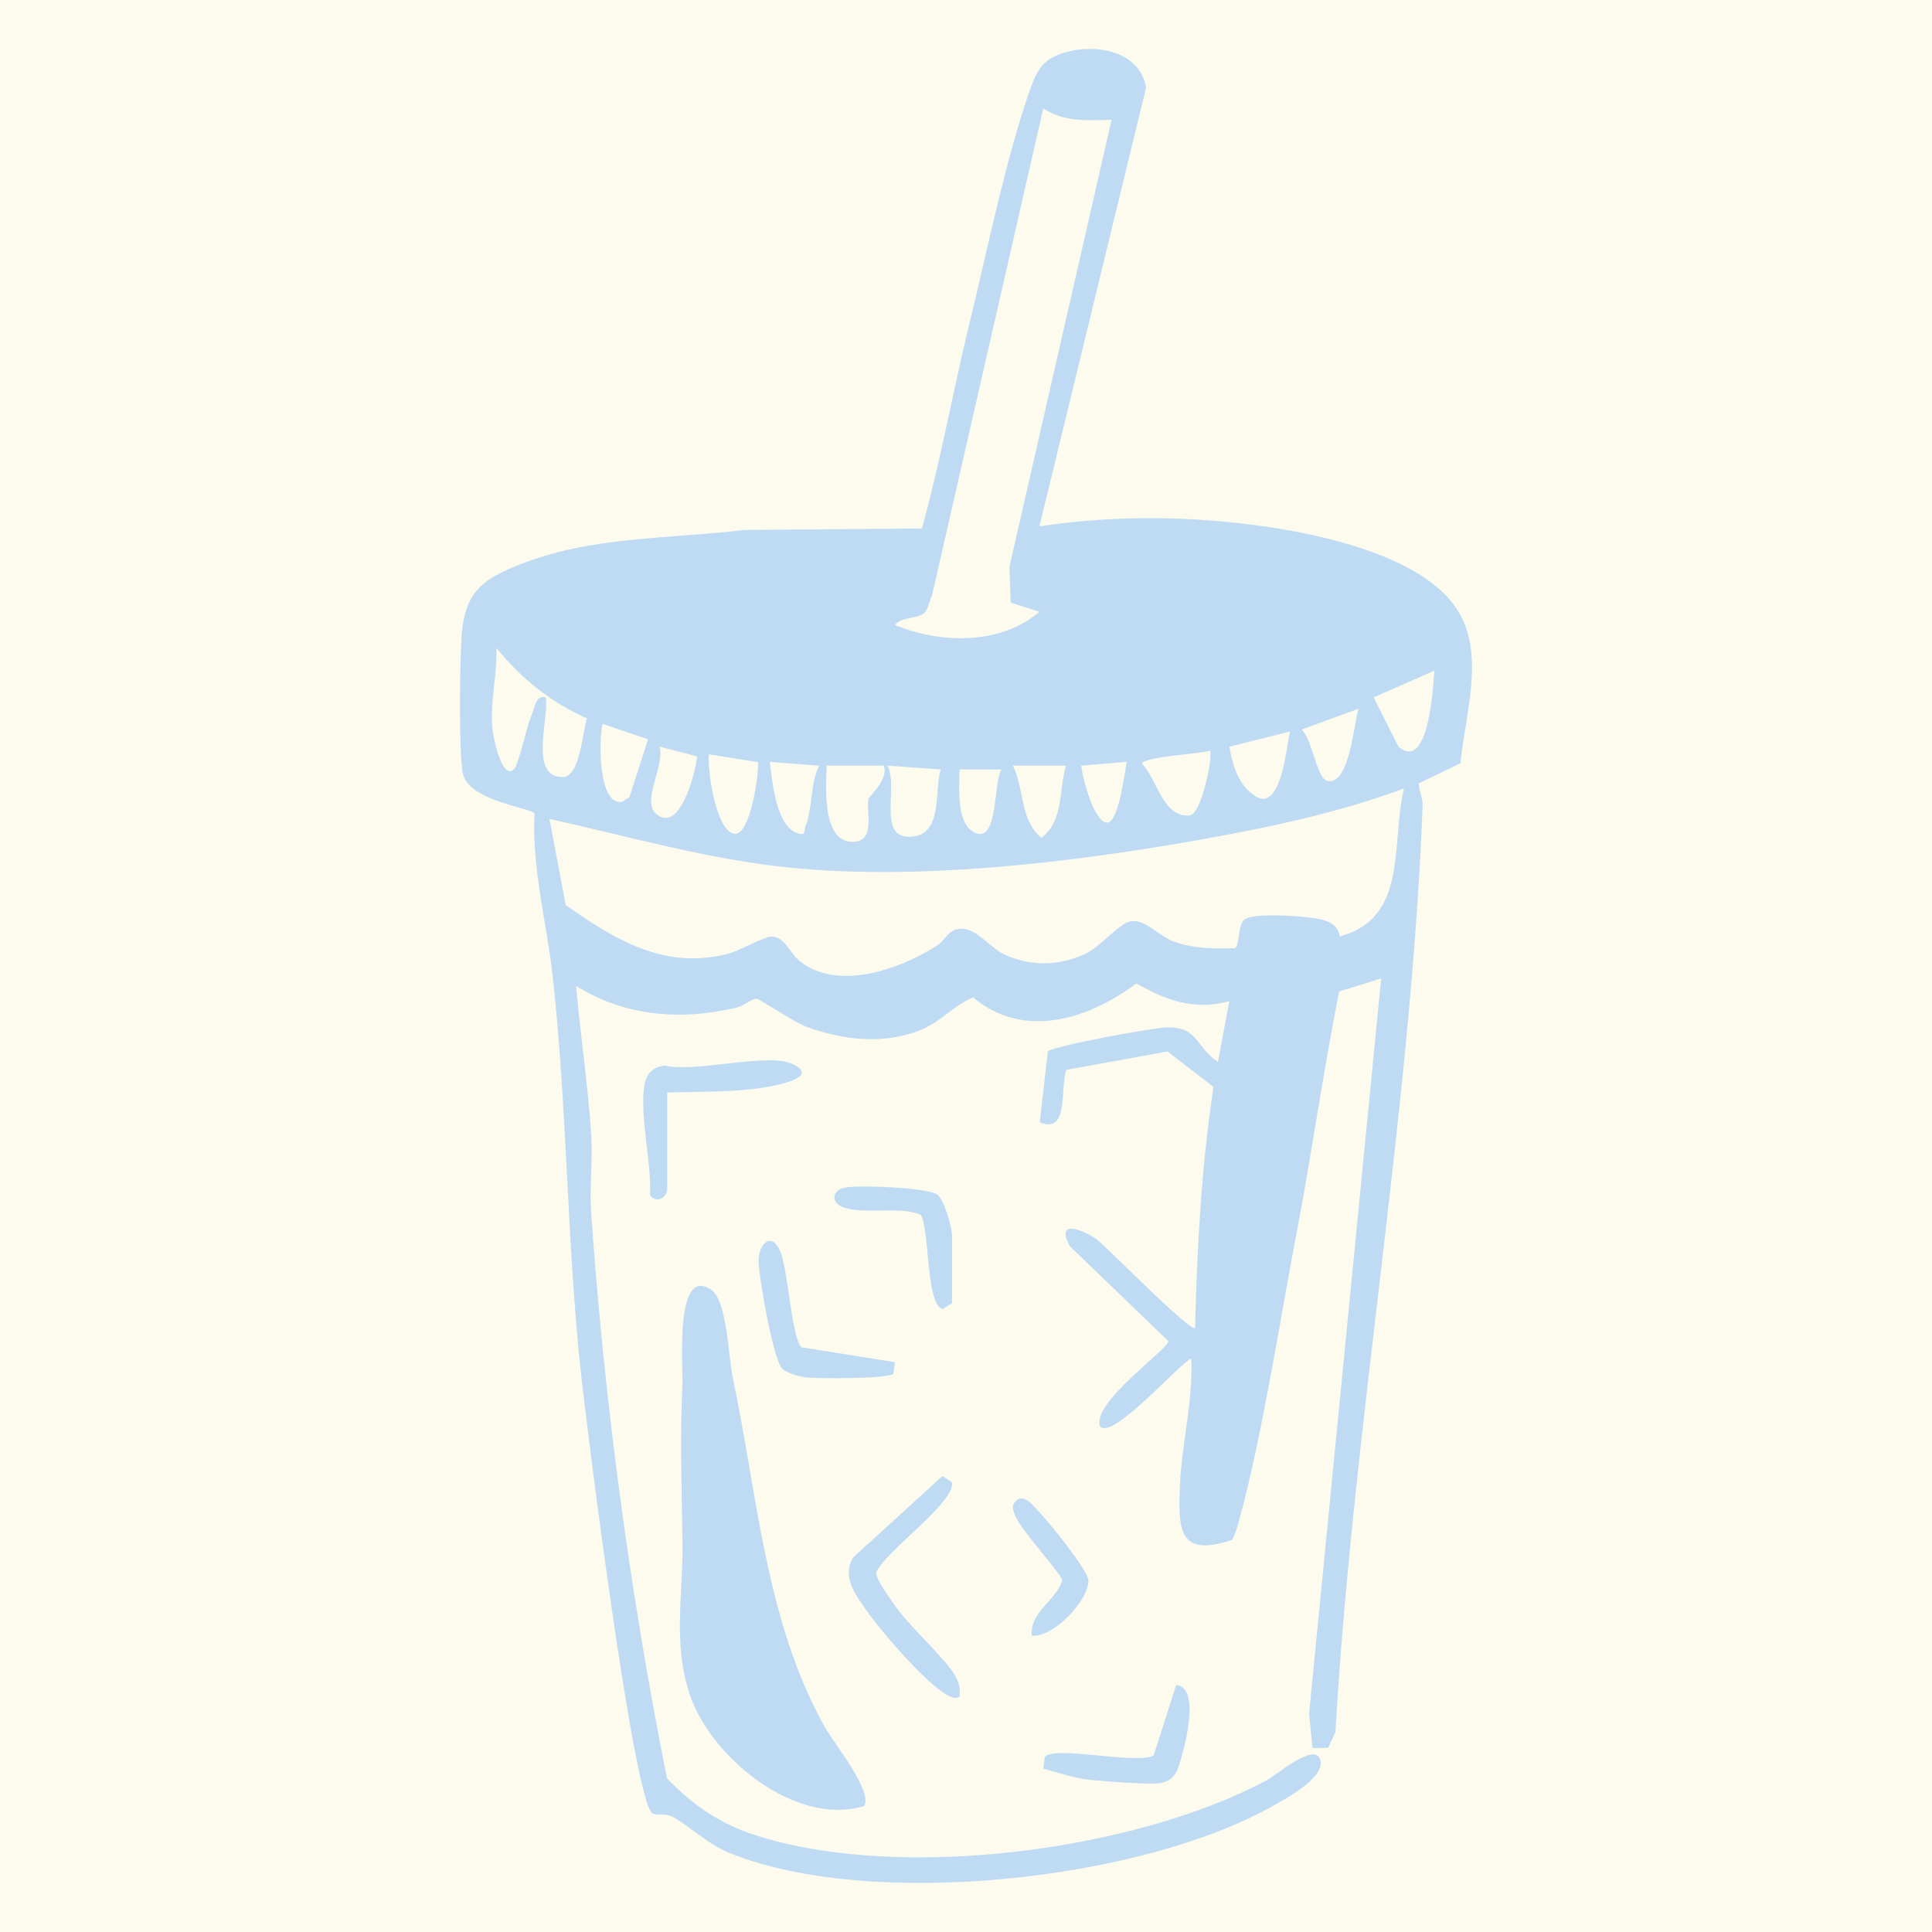 <svg version="1.0" preserveAspectRatio="xMidYMid meet" height="600" viewBox="0 0 450 450" zoomAndPan="magnify" width="600" xmlns:xlink="http://www.w3.org/1999/xlink" xmlns="http://www.w3.org/2000/svg"><defs><clipPath id="3dac7a082b"><path clip-rule="nonzero" d="M 107 11.113 L 343 11.113 L 343 438.633 L 107 438.633 Z M 107 11.113"></path></clipPath><clipPath id="2d25fc308b"><path clip-rule="nonzero" d="M 312.07 218.102 C 328.156 213.82 323.906 196.309 327.023 183.645 C 311.418 189.434 294.914 192.875 278.535 195.758 C 248.898 200.965 214.207 205.07 184.266 202.117 C 165.129 200.23 146.645 194.879 127.977 190.73 L 131.777 210.82 C 143.297 218.918 154.855 225.973 169.562 222.145 C 172.391 221.41 178.047 218.141 179.652 218.16 C 182.898 218.203 183.891 222 186.34 223.922 C 195.254 230.906 209.613 225.758 218.152 220.305 C 220.305 218.938 220.828 216.355 223.93 216.312 C 227.66 216.262 230.68 221.031 234.543 222.613 C 240.648 225.105 246.777 224.941 252.75 222.184 C 256.578 220.418 260.828 214.688 263.77 214.527 C 267.148 214.344 269.988 218.203 273.93 219.5 C 278.504 221.012 282.785 220.938 287.551 220.867 C 288.809 220.531 288.266 215.383 289.859 214.168 C 292.16 212.41 305.363 213.402 308.293 214.32 C 310.418 214.984 311.602 215.812 312.07 218.102 M 233.254 179.234 L 223.523 179.223 C 223.422 183.164 222.574 192.785 227.66 194.152 C 232.488 195.461 231.406 182.094 233.254 179.234 M 248.297 178.332 L 235.91 178.332 C 238.668 183.758 237.43 190.824 242.547 195.133 C 247.879 191.16 246.551 183.961 248.297 178.332 M 219.102 179.223 L 206.723 178.332 C 209.348 183.285 204.141 195.543 212.34 194.887 C 219.734 194.305 217.547 184.156 219.102 179.211 M 205.836 178.324 L 192.559 178.324 C 192.336 183.234 191.363 196.797 199.156 196.043 C 203.965 195.57 201.68 188.871 202.301 186.012 C 202.395 185.586 207.133 181.297 205.824 178.324 M 262.441 177.445 L 251.832 178.332 C 252.176 181.234 254.609 190.926 257.609 191.59 C 260.57 192.242 261.949 179.672 262.441 177.457 M 190.781 178.344 L 179.281 177.457 C 179.938 182.121 180.723 192.793 186.043 194.152 C 187.738 194.582 187.188 193.672 187.625 192.488 C 189.352 187.883 188.668 182.836 190.773 178.344 M 176.547 177.516 L 165.117 175.688 C 164.719 179.375 166.754 193.469 170.992 194.195 C 174.738 194.836 176.801 180.293 176.547 177.516 M 281.906 174.812 C 279.637 175.629 266.016 176.242 266.004 177.906 C 269.559 181.5 270.766 190.406 277.055 189.945 C 279.371 189.781 281.312 180.949 281.68 178.559 C 281.875 177.301 282.027 176.078 281.906 174.812 M 153.629 173.91 C 154.875 178.375 149.473 186.41 152.699 189.426 C 158.227 194.582 162.023 180.02 162.371 176.188 Z M 300.48 170.379 L 286.328 173.922 C 287.164 178.57 288.695 183.766 293.395 185.973 C 298.664 187.383 299.602 173.699 300.492 170.391 M 150.945 172.195 L 140.363 168.602 C 139.414 172.309 139.332 187.719 144.887 186.758 L 146.605 185.688 Z M 316.414 165.078 L 303.168 169.93 C 305.547 171.93 306.691 181.152 309.008 181.828 C 314.359 183.398 315.391 168.113 316.422 165.078 M 319.957 162.422 L 325.715 173.902 C 332.883 179.969 333.824 159.512 334.102 156.215 Z M 127.09 162.422 C 128.047 166.855 122.992 181.141 131.102 180.98 C 135.168 180.898 135.656 170.43 136.707 167.344 C 128.078 163.383 121.586 158.215 115.602 150.914 C 115.844 157.328 114.078 163.453 114.711 169.93 C 114.914 171.992 117.172 182.754 120.074 178.703 C 121.727 174.586 122.391 170.082 124.023 165.977 C 124.598 164.539 124.922 161.832 127.078 162.422 M 258.906 27.918 C 253.262 28.02 247.941 28.492 242.996 25.262 L 217.078 138.723 C 216.516 139.812 216.148 141.957 215.332 142.723 C 213.719 144.234 209.562 143.664 208.488 145.594 C 219.09 149.953 232.957 150.293 242.098 142.5 L 235.41 140.355 L 235.125 131.98 Z M 242.098 122.598 C 259.684 119.93 277.871 120.145 295.469 122.75 C 308.867 124.73 331.363 129.824 339.266 141.766 C 346.098 152.078 341.289 166.172 340.156 177.773 L 330.484 182.449 C 330.434 184.207 331.426 185.801 331.363 187.547 C 328.625 258.848 315.137 332.016 311.039 403.492 L 309.344 407.105 L 305.719 407.148 L 304.914 399.121 L 321.703 227.895 L 311.918 230.926 C 308.203 249.473 305.547 268.621 301.973 287.34 C 298.02 307.996 294.109 333.906 288.719 353.719 C 288.258 355.395 287.84 357.109 287 358.641 C 274.398 362.93 274.43 356.098 274.828 346.027 C 275.215 336.438 277.953 326.125 277.465 316.371 C 274.258 318.059 259.266 335.316 256.242 332.293 C 254.035 326.809 272.141 314.277 272.141 312.391 L 249.176 290.25 C 245.723 283.766 252.238 286.492 255.293 288.555 C 257.152 289.809 277.41 310.539 278.352 309.285 C 278.832 290.535 279.832 271.723 282.641 253.168 L 271.938 244.906 L 248.359 249.188 C 246.848 253.371 249.082 264.32 242.18 261.398 L 244.07 244.887 C 245.387 243.602 268.578 239.371 271.734 239.301 C 279.199 239.137 278.473 243.926 283.672 247.336 L 286.336 233.195 C 278.098 235.398 271.746 233.039 264.668 229.066 C 253.496 237.441 238.441 242.211 226.648 232.316 C 221.836 234.309 219.16 238.125 214.035 240.066 C 205.469 243.305 196.387 242.25 187.891 239.18 C 185.164 238.199 176.852 232.641 176.188 232.602 C 175.289 232.551 173.094 234.336 171.523 234.707 C 158.562 237.758 145.633 236.758 134.188 229.641 C 135.176 241.242 137.004 252.977 137.711 264.605 C 138.066 270.406 137.281 276.586 137.68 282.336 C 140.762 326.543 146.688 370.824 155.348 414.203 C 161.594 420.648 167.773 424.875 176.445 427.613 C 209.879 438.164 263.992 431.156 294.895 414.746 C 297.398 413.418 306.211 405.727 307.508 409.832 C 308.785 413.887 299.891 418.699 296.977 420.363 C 266.148 438.031 202.742 444.953 169.848 431.566 C 164.578 429.422 159.582 424.469 156.273 423.008 C 154.773 422.344 152.73 422.863 152.008 422.426 C 147.523 419.656 136.391 330.281 135.168 318.477 C 132.02 288.227 132.082 257.816 128.754 227.555 C 127.355 214.863 123.863 202.332 124.496 189.496 C 124.148 188.219 109.461 186.727 107.848 180.324 C 106.809 176.188 107.051 151.086 107.707 146.113 C 108.852 137.344 113.129 134.707 120.664 131.645 C 137.434 124.844 155.816 125.559 173.504 123.434 L 214.73 123.098 C 219.133 107.215 221.98 90.957 225.891 74.957 C 229.926 58.434 234.234 37.203 239.699 21.516 C 241.426 16.551 242.617 13.816 248.082 12.203 C 255.191 10.109 265.496 11.836 266.945 20.391 Z M 242.098 122.598"></path></clipPath><clipPath id="df7359b6e1"><path clip-rule="nonzero" d="M 0 0.113 L 236 0.113 L 236 427.633 L 0 427.633 Z M 0 0.113"></path></clipPath><clipPath id="c3aac5a789"><path clip-rule="nonzero" d="M 205.07 207.102 C 221.156 202.82 216.906 185.309 220.023 172.645 C 204.418 178.434 187.914 181.875 171.535 184.758 C 141.898 189.965 107.207 194.07 77.266 191.117 C 58.129 189.23 39.645 183.879 20.977 179.73 L 24.777 199.82 C 36.297 207.918 47.855 214.973 62.562 211.145 C 65.391 210.41 71.047 207.141 72.652 207.16 C 75.898 207.203 76.891 211 79.34 212.922 C 88.254 219.906 102.613 214.758 111.152 209.305 C 113.305 207.938 113.828 205.355 116.93 205.312 C 120.66 205.262 123.68 210.031 127.543 211.613 C 133.648 214.105 139.777 213.941 145.75 211.184 C 149.578 209.418 153.828 203.688 156.77 203.527 C 160.148 203.344 162.988 207.203 166.93 208.5 C 171.504 210.012 175.785 209.938 180.551 209.867 C 181.809 209.531 181.266 204.383 182.859 203.168 C 185.16 201.41 198.363 202.402 201.293 203.32 C 203.418 203.984 204.602 204.812 205.07 207.102 M 126.254 168.234 L 116.523 168.223 C 116.422 172.164 115.574 181.785 120.66 183.152 C 125.488 184.461 124.406 171.094 126.254 168.234 M 141.297 167.332 L 128.91 167.332 C 131.668 172.758 130.43 179.824 135.547 184.133 C 140.879 180.16 139.551 172.961 141.297 167.332 M 112.102 168.223 L 99.723 167.332 C 102.348 172.285 97.141 184.543 105.34 183.887 C 112.734 183.305 110.547 173.156 112.102 168.211 M 98.836 167.324 L 85.559 167.324 C 85.336 172.234 84.363 185.797 92.156 185.043 C 96.965 184.57 94.68 177.871 95.301 175.012 C 95.395 174.586 100.133 170.297 98.824 167.324 M 155.441 166.445 L 144.832 167.332 C 145.176 170.234 147.609 179.926 150.609 180.59 C 153.57 181.242 154.949 168.672 155.441 166.457 M 83.781 167.344 L 72.281 166.457 C 72.938 171.121 73.723 181.793 79.043 183.152 C 80.738 183.582 80.188 182.672 80.625 181.488 C 82.352 176.883 81.668 171.836 83.773 167.344 M 69.547 166.516 L 58.117 164.688 C 57.719 168.375 59.754 182.469 63.992 183.195 C 67.738 183.836 69.801 169.293 69.547 166.516 M 174.906 163.812 C 172.637 164.629 159.016 165.242 159.004 166.906 C 162.559 170.5 163.766 179.406 170.055 178.945 C 172.371 178.781 174.312 169.949 174.68 167.559 C 174.875 166.301 175.027 165.078 174.906 163.812 M 46.629 162.91 C 47.875 167.375 42.473 175.41 45.699 178.426 C 51.227 183.582 55.023 169.02 55.371 165.188 Z M 193.48 159.379 L 179.328 162.922 C 180.164 167.57 181.695 172.766 186.395 174.973 C 191.664 176.383 192.602 162.699 193.492 159.391 M 43.945 161.195 L 33.363 157.602 C 32.414 161.309 32.332 176.719 37.887 175.758 L 39.605 174.688 Z M 209.414 154.078 L 196.168 158.93 C 198.547 160.93 199.691 170.152 202.008 170.828 C 207.359 172.398 208.391 157.113 209.422 154.078 M 212.957 151.422 L 218.715 162.902 C 225.883 168.969 226.824 148.512 227.102 145.215 Z M 20.09 151.422 C 21.047 155.855 15.992 170.141 24.102 169.98 C 28.168 169.898 28.656 159.43 29.707 156.344 C 21.078 152.383 14.586 147.215 8.602 139.914 C 8.844 146.328 7.078 152.453 7.711 158.93 C 7.914 160.992 10.172 171.754 13.074 167.703 C 14.727 163.586 15.391 159.082 17.023 154.977 C 17.598 153.539 17.922 150.832 20.078 151.422 M 151.906 16.918 C 146.262 17.02 140.941 17.492 135.996 14.262 L 110.078 127.723 C 109.516 128.812 109.148 130.957 108.332 131.723 C 106.719 133.234 102.562 132.664 101.488 134.594 C 112.09 138.953 125.957 139.293 135.098 131.5 L 128.41 129.355 L 128.125 120.98 Z M 135.098 111.598 C 152.684 108.93 170.871 109.145 188.469 111.75 C 201.867 113.73 224.363 118.824 232.266 130.766 C 239.098 141.078 234.289 155.172 233.156 166.773 L 223.484 171.449 C 223.434 173.207 224.426 174.801 224.363 176.547 C 221.625 247.848 208.137 321.016 204.039 392.492 L 202.344 396.105 L 198.719 396.148 L 197.914 388.121 L 214.703 216.895 L 204.918 219.926 C 201.203 238.473 198.547 257.621 194.973 276.34 C 191.02 296.996 187.109 322.906 181.719 342.719 C 181.258 344.395 180.84 346.109 180 347.641 C 167.398 351.93 167.43 345.098 167.828 335.027 C 168.215 325.438 170.953 315.125 170.465 305.371 C 167.258 307.059 152.266 324.316 149.242 321.293 C 147.035 315.809 165.141 303.277 165.141 301.391 L 142.176 279.25 C 138.723 272.766 145.238 275.492 148.293 277.555 C 150.152 278.809 170.41 299.539 171.352 298.285 C 171.832 279.535 172.832 260.723 175.641 242.168 L 164.938 233.906 L 141.359 238.188 C 139.848 242.371 142.082 253.32 135.18 250.398 L 137.07 233.887 C 138.387 232.602 161.578 228.371 164.734 228.301 C 172.199 228.137 171.473 232.926 176.672 236.336 L 179.336 222.195 C 171.098 224.398 164.746 222.039 157.668 218.066 C 146.496 226.441 131.441 231.211 119.648 221.316 C 114.836 223.309 112.16 227.125 107.035 229.066 C 98.469 232.305 89.387 231.25 80.891 228.18 C 78.164 227.199 69.852 221.641 69.188 221.602 C 68.289 221.551 66.094 223.336 64.523 223.707 C 51.562 226.758 38.633 225.758 27.188 218.641 C 28.176 230.242 30.004 241.977 30.711 253.605 C 31.066 259.406 30.281 265.586 30.68 271.336 C 33.762 315.543 39.688 359.824 48.348 403.203 C 54.594 409.648 60.773 413.875 69.445 416.613 C 102.879 427.164 156.992 420.156 187.895 403.746 C 190.398 402.418 199.211 394.727 200.508 398.832 C 201.785 402.887 192.891 407.699 189.977 409.363 C 159.148 427.031 95.742 433.953 62.848 420.566 C 57.578 418.422 52.582 413.469 49.273 412.008 C 47.773 411.344 45.73 411.863 45.008 411.426 C 40.523 408.656 29.391 319.281 28.168 307.477 C 25.02 277.227 25.082 246.816 21.754 216.555 C 20.355 203.863 16.863 191.332 17.496 178.496 C 17.148 177.219 2.461 175.727 0.848 169.324 C -0.191 165.188 0.051 140.086 0.707 135.113 C 1.852 126.344 6.129 123.707 13.664 120.645 C 30.434 113.844 48.816 114.559 66.504 112.434 L 107.73 112.098 C 112.133 96.215 114.98 79.957 118.891 63.957 C 122.926 47.434 127.234 26.203 132.699 10.516 C 134.426 5.551 135.617 2.816 141.082 1.203 C 148.191 -0.891 158.496 0.836 159.945 9.391 Z M 135.098 111.598"></path></clipPath><clipPath id="7ec3d8cedd"><rect height="428" y="0" width="236" x="0"></rect></clipPath><clipPath id="ebd1714239"><path clip-rule="nonzero" d="M 158 299.328 L 201.941 299.328 L 201.941 422 L 158 422 Z M 158 299.328"></path></clipPath><clipPath id="5bb3527e09"><path clip-rule="nonzero" d="M 201.27 420.668 C 185.277 425.508 165.621 409.383 160.668 394.719 C 156.664 382.875 159.125 371.039 158.973 359.336 C 158.797 346.223 158.34 335.418 158.961 322.164 C 159.125 318.629 157.07 294.691 165.609 300.371 C 169.387 302.883 169.672 316.168 170.695 320.988 C 176.484 348.43 178.281 377.48 192.09 402.234 C 194.203 406.016 203.395 417.277 201.27 420.68"></path></clipPath><clipPath id="f17c4611ca"><path clip-rule="nonzero" d="M 0 0.328 L 43.941 0.328 L 43.941 123 L 0 123 Z M 0 0.328"></path></clipPath><clipPath id="bf0ed2c460"><path clip-rule="nonzero" d="M 43.27 121.668 C 27.277 126.508 7.621 110.383 2.668 95.719 C -1.336 83.875 1.125 72.039 0.973 60.336 C 0.797 47.223 0.34 36.418 0.961 23.164 C 1.125 19.629 -0.93 -4.309 7.609 1.371 C 11.387 3.883 11.672 17.168 12.695 21.988 C 18.484 49.43 20.281 78.48 34.09 103.234 C 36.203 107.016 45.395 118.277 43.27 121.68"></path></clipPath><clipPath id="2df42215ef"><rect height="123" y="0" width="44" x="0"></rect></clipPath><clipPath id="bb1bfd6791"><path clip-rule="nonzero" d="M 197.141 343.523 L 224 343.523 L 224 396 L 197.141 396 Z M 197.141 343.523"></path></clipPath><clipPath id="c2260b2680"><path clip-rule="nonzero" d="M 223.512 395.129 C 220.398 398.324 204.344 378.746 202.434 375.961 C 199.789 372.102 195.859 367.707 198.695 362.785 L 219.531 343.781 L 221.703 345.23 C 222.898 349.652 205.793 361.613 204.059 366.359 C 204.016 367.891 207.836 373.121 208.992 374.715 C 212.137 379.055 220.621 386.797 222.512 390.391 C 223.348 391.973 223.738 393.32 223.5 395.137"></path></clipPath><clipPath id="a7e0281638"><path clip-rule="nonzero" d="M 0.141 0.68 L 26.922 0.68 L 26.922 53 L 0.141 53 Z M 0.141 0.68"></path></clipPath><clipPath id="19c04ff3d0"><path clip-rule="nonzero" d="M 26.512 52.129 C 23.398 55.324 7.344 35.746 5.434 32.961 C 2.789 29.102 -1.141 24.707 1.695 19.785 L 22.531 0.781 L 24.703 2.23 C 25.898 6.652 8.793 18.613 7.059 23.359 C 7.016 24.891 10.836 30.121 11.992 31.715 C 15.137 36.055 23.621 43.797 25.512 47.391 C 26.348 48.973 26.738 50.32 26.5 52.137"></path></clipPath><clipPath id="192728f726"><rect height="53" y="0" width="27" x="0"></rect></clipPath><clipPath id="30676c5564"><path clip-rule="nonzero" d="M 149.102 246.488 L 187 246.488 L 187 280 L 149.102 280 Z M 149.102 246.488"></path></clipPath><clipPath id="fafd15c040"><path clip-rule="nonzero" d="M 155.398 254.445 L 155.398 277.016 C 155.398 278.914 152.812 280.434 151.395 278.363 C 151.781 270.539 149.043 260.652 150.035 253.078 C 150.402 250.309 151.984 248.398 154.906 248.207 C 162.117 249.922 178.73 245.09 184.574 247.816 C 191.906 251.238 178.609 253.25 176.18 253.559 C 169.621 254.375 162.035 254.301 155.398 254.445"></path></clipPath><clipPath id="7be6f24b33"><path clip-rule="nonzero" d="M 0.102 0.488 L 38 0.488 L 38 34 L 0.102 34 Z M 0.102 0.488"></path></clipPath><clipPath id="e8245e5016"><path clip-rule="nonzero" d="M 6.398 8.445 L 6.398 31.016 C 6.398 32.914 3.812 34.434 2.395 32.363 C 2.781 24.539 0.043 14.652 1.035 7.078 C 1.402 4.309 2.984 2.398 5.906 2.207 C 13.117 3.922 29.73 -0.91 35.574 1.816 C 42.906 5.238 29.609 7.25 27.18 7.559 C 20.621 8.375 13.035 8.301 6.398 8.445"></path></clipPath><clipPath id="86bcc2c8d3"><rect height="34" y="0" width="38" x="0"></rect></clipPath><clipPath id="f24b9c842c"><path clip-rule="nonzero" d="M 176.004 289 L 208.668 289 L 208.668 321.426 L 176.004 321.426 Z M 176.004 289"></path></clipPath><clipPath id="3ddeec7c3c"><path clip-rule="nonzero" d="M 208.469 317.281 L 208.082 319.965 C 207.203 321.16 190.445 321.129 187.668 320.824 C 186.219 320.66 183.145 319.754 182.184 318.781 C 180.09 316.656 176.711 297.297 176.699 293.691 C 176.688 289.727 179.703 286.758 181.703 291.383 C 183.562 295.66 184.398 311.898 186.707 313.809 Z M 208.469 317.281"></path></clipPath><clipPath id="fd42d7f458"><path clip-rule="nonzero" d="M 0.641 0 L 32.559 0 L 32.559 32.359 L 0.641 32.359 Z M 0.641 0"></path></clipPath><clipPath id="dcbd89e847"><path clip-rule="nonzero" d="M 32.469 28.281 L 32.082 30.965 C 31.203 32.16 14.445 32.129 11.668 31.824 C 10.219 31.66 7.145 30.754 6.184 29.781 C 4.09 27.656 0.711 8.297 0.699 4.691 C 0.688 0.727 3.703 -2.242 5.703 2.383 C 7.562 6.66 8.398 22.898 10.707 24.809 Z M 32.469 28.281"></path></clipPath><clipPath id="b4b825cab4"><rect height="33" y="0" width="33" x="0"></rect></clipPath><clipPath id="83fdcf3bc4"><path clip-rule="nonzero" d="M 242.293 392 L 277.84 392 L 277.84 415.574 L 242.293 415.574 Z M 242.293 392"></path></clipPath><clipPath id="5e38eab815"><path clip-rule="nonzero" d="M 242.988 411.926 L 243.375 409.242 C 245.406 406.465 264.41 411.039 268.699 408.906 L 273.961 392.484 C 279.832 393.023 275.809 407.496 274.594 411.262 C 273.684 414.082 272.031 415.316 269.008 415.418 C 265.668 415.531 257.641 414.93 254.059 414.582 C 250.277 414.215 246.613 412.918 242.988 411.926"></path></clipPath><clipPath id="5e9cc5b6c9"><path clip-rule="nonzero" d="M 0.879 0.398 L 35.84 0.398 L 35.84 23.574 L 0.879 23.574 Z M 0.879 0.398"></path></clipPath><clipPath id="86c127c400"><path clip-rule="nonzero" d="M 0.988 19.926 L 1.375 17.242 C 3.406 14.465 22.41 19.039 26.699 16.906 L 31.961 0.484 C 37.832 1.023 33.809 15.496 32.594 19.262 C 31.684 22.082 30.031 23.316 27.008 23.418 C 23.668 23.531 15.641 22.93 12.059 22.582 C 8.277 22.215 4.613 20.918 0.988 19.926"></path></clipPath><clipPath id="4dcb92dd79"><rect height="24" y="0" width="36" x="0"></rect></clipPath><clipPath id="8dfe987304"><path clip-rule="nonzero" d="M 194.258 276.273 L 222 276.273 L 222 305 L 194.258 305 Z M 194.258 276.273"></path></clipPath><clipPath id="e4296dfb0e"><path clip-rule="nonzero" d="M 221.746 303.555 L 219.551 304.883 C 215.699 304.098 216.527 286.34 214.473 282.949 C 209.258 280.73 200.535 283.141 195.879 280.977 C 193.621 279.926 193.621 276.953 197.367 276.523 C 201.371 276.066 214.484 276.586 218.008 278.035 C 219.793 278.77 221.746 286.012 221.746 287.637 Z M 221.746 303.555"></path></clipPath><clipPath id="17712bb1fe"><path clip-rule="nonzero" d="M 0.258 0.273 L 27.762 0.273 L 27.762 29 L 0.258 29 Z M 0.258 0.273"></path></clipPath><clipPath id="6a8526aeba"><path clip-rule="nonzero" d="M 27.746 27.555 L 25.551 28.883 C 21.699 28.098 22.527 10.34 20.473 6.949 C 15.258 4.73 6.535 7.141 1.879 4.977 C -0.379 3.926 -0.379 0.953 3.367 0.523 C 7.371 0.066 20.484 0.586 24.008 2.035 C 25.793 2.77 27.746 10.012 27.746 11.637 Z M 27.746 27.555"></path></clipPath><clipPath id="d729d2c6a0"><rect height="29" y="0" width="28" x="0"></rect></clipPath><clipPath id="d662546292"><path clip-rule="nonzero" d="M 235.566 349 L 253.82 349 L 253.82 381 L 235.566 381 Z M 235.566 349"></path></clipPath><clipPath id="41e0eef0d4"><path clip-rule="nonzero" d="M 240.332 380.973 C 239.801 375.5 245.875 372.926 247.418 368.129 C 247.418 366.777 237.961 356.598 236.594 353.289 C 235.848 351.473 235.297 350.5 237.246 349.121 C 239.137 348.59 240.555 350.633 241.668 351.766 C 243.926 354.055 253.453 365.707 253.504 368.129 C 253.598 372.723 245.375 381.496 240.332 380.973"></path></clipPath><clipPath id="d1452646a7"><path clip-rule="nonzero" d="M 0.566 0 L 18.68 0 L 18.68 32 L 0.566 32 Z M 0.566 0"></path></clipPath><clipPath id="123086f37a"><path clip-rule="nonzero" d="M 5.332 31.973 C 4.801 26.5 10.875 23.926 12.418 19.129 C 12.418 17.777 2.961 7.598 1.594 4.289 C 0.848 2.473 0.297 1.5 2.246 0.121 C 4.137 -0.41 5.555 1.633 6.668 2.766 C 8.926 5.055 18.453 16.707 18.504 19.129 C 18.598 23.723 10.375 32.496 5.332 31.973"></path></clipPath><clipPath id="47913bc8bd"><rect height="32" y="0" width="19" x="0"></rect></clipPath></defs><rect fill-opacity="1" height="540" y="-45" fill="#ffffff" width="540" x="-45"></rect><rect fill-opacity="1" height="540" y="-45" fill="#fcfbee" width="540" x="-45"></rect><g clip-path="url(#3dac7a082b)"><g clip-path="url(#2d25fc308b)"><g transform="matrix(1, 0, 0, 1, 107, 11)"><g clip-path="url(#7ec3d8cedd)"><g clip-path="url(#df7359b6e1)"><g clip-path="url(#c3aac5a789)"><rect fill-opacity="1" y="-110" height="648" fill="#bedbf3" width="648" x="-206"></rect></g></g></g></g></g></g><g clip-path="url(#ebd1714239)"><g clip-path="url(#5bb3527e09)"><g transform="matrix(1, 0, 0, 1, 158, 299)"><g clip-path="url(#2df42215ef)"><g clip-path="url(#f17c4611ca)"><g clip-path="url(#bf0ed2c460)"><rect fill-opacity="1" y="-398" height="648" fill="#bedbf3" width="648" x="-257"></rect></g></g></g></g></g></g><g clip-path="url(#bb1bfd6791)"><g clip-path="url(#c2260b2680)"><g transform="matrix(1, 0, 0, 1, 197, 343)"><g clip-path="url(#192728f726)"><g clip-path="url(#a7e0281638)"><g clip-path="url(#19c04ff3d0)"><rect fill-opacity="1" y="-442" height="648" fill="#bedbf3" width="648" x="-296"></rect></g></g></g></g></g></g><g clip-path="url(#30676c5564)"><g clip-path="url(#fafd15c040)"><g transform="matrix(1, 0, 0, 1, 149, 246)"><g clip-path="url(#86bcc2c8d3)"><g clip-path="url(#7be6f24b33)"><g clip-path="url(#e8245e5016)"><rect fill-opacity="1" y="-345" height="648" fill="#bedbf3" width="648" x="-248"></rect></g></g></g></g></g></g><g clip-path="url(#f24b9c842c)"><g clip-path="url(#3ddeec7c3c)"><g transform="matrix(1, 0, 0, 1, 176, 289)"><g clip-path="url(#b4b825cab4)"><g clip-path="url(#fd42d7f458)"><g clip-path="url(#dcbd89e847)"><rect fill-opacity="1" y="-388" height="648" fill="#bedbf3" width="648" x="-275"></rect></g></g></g></g></g></g><g clip-path="url(#83fdcf3bc4)"><g clip-path="url(#5e38eab815)"><g transform="matrix(1, 0, 0, 1, 242, 392)"><g clip-path="url(#4dcb92dd79)"><g clip-path="url(#5e9cc5b6c9)"><g clip-path="url(#86c127c400)"><rect fill-opacity="1" y="-491" height="648" fill="#bedbf3" width="648" x="-341"></rect></g></g></g></g></g></g><g clip-path="url(#8dfe987304)"><g clip-path="url(#e4296dfb0e)"><g transform="matrix(1, 0, 0, 1, 194, 276)"><g clip-path="url(#d729d2c6a0)"><g clip-path="url(#17712bb1fe)"><g clip-path="url(#6a8526aeba)"><rect fill-opacity="1" y="-375" height="648" fill="#bedbf3" width="648" x="-293"></rect></g></g></g></g></g></g><g clip-path="url(#d662546292)"><g clip-path="url(#41e0eef0d4)"><g transform="matrix(1, 0, 0, 1, 235, 349)"><g clip-path="url(#47913bc8bd)"><g clip-path="url(#d1452646a7)"><g clip-path="url(#123086f37a)"><rect fill-opacity="1" y="-448" height="648" fill="#bedbf3" width="648" x="-334"></rect></g></g></g></g></g></g></svg>